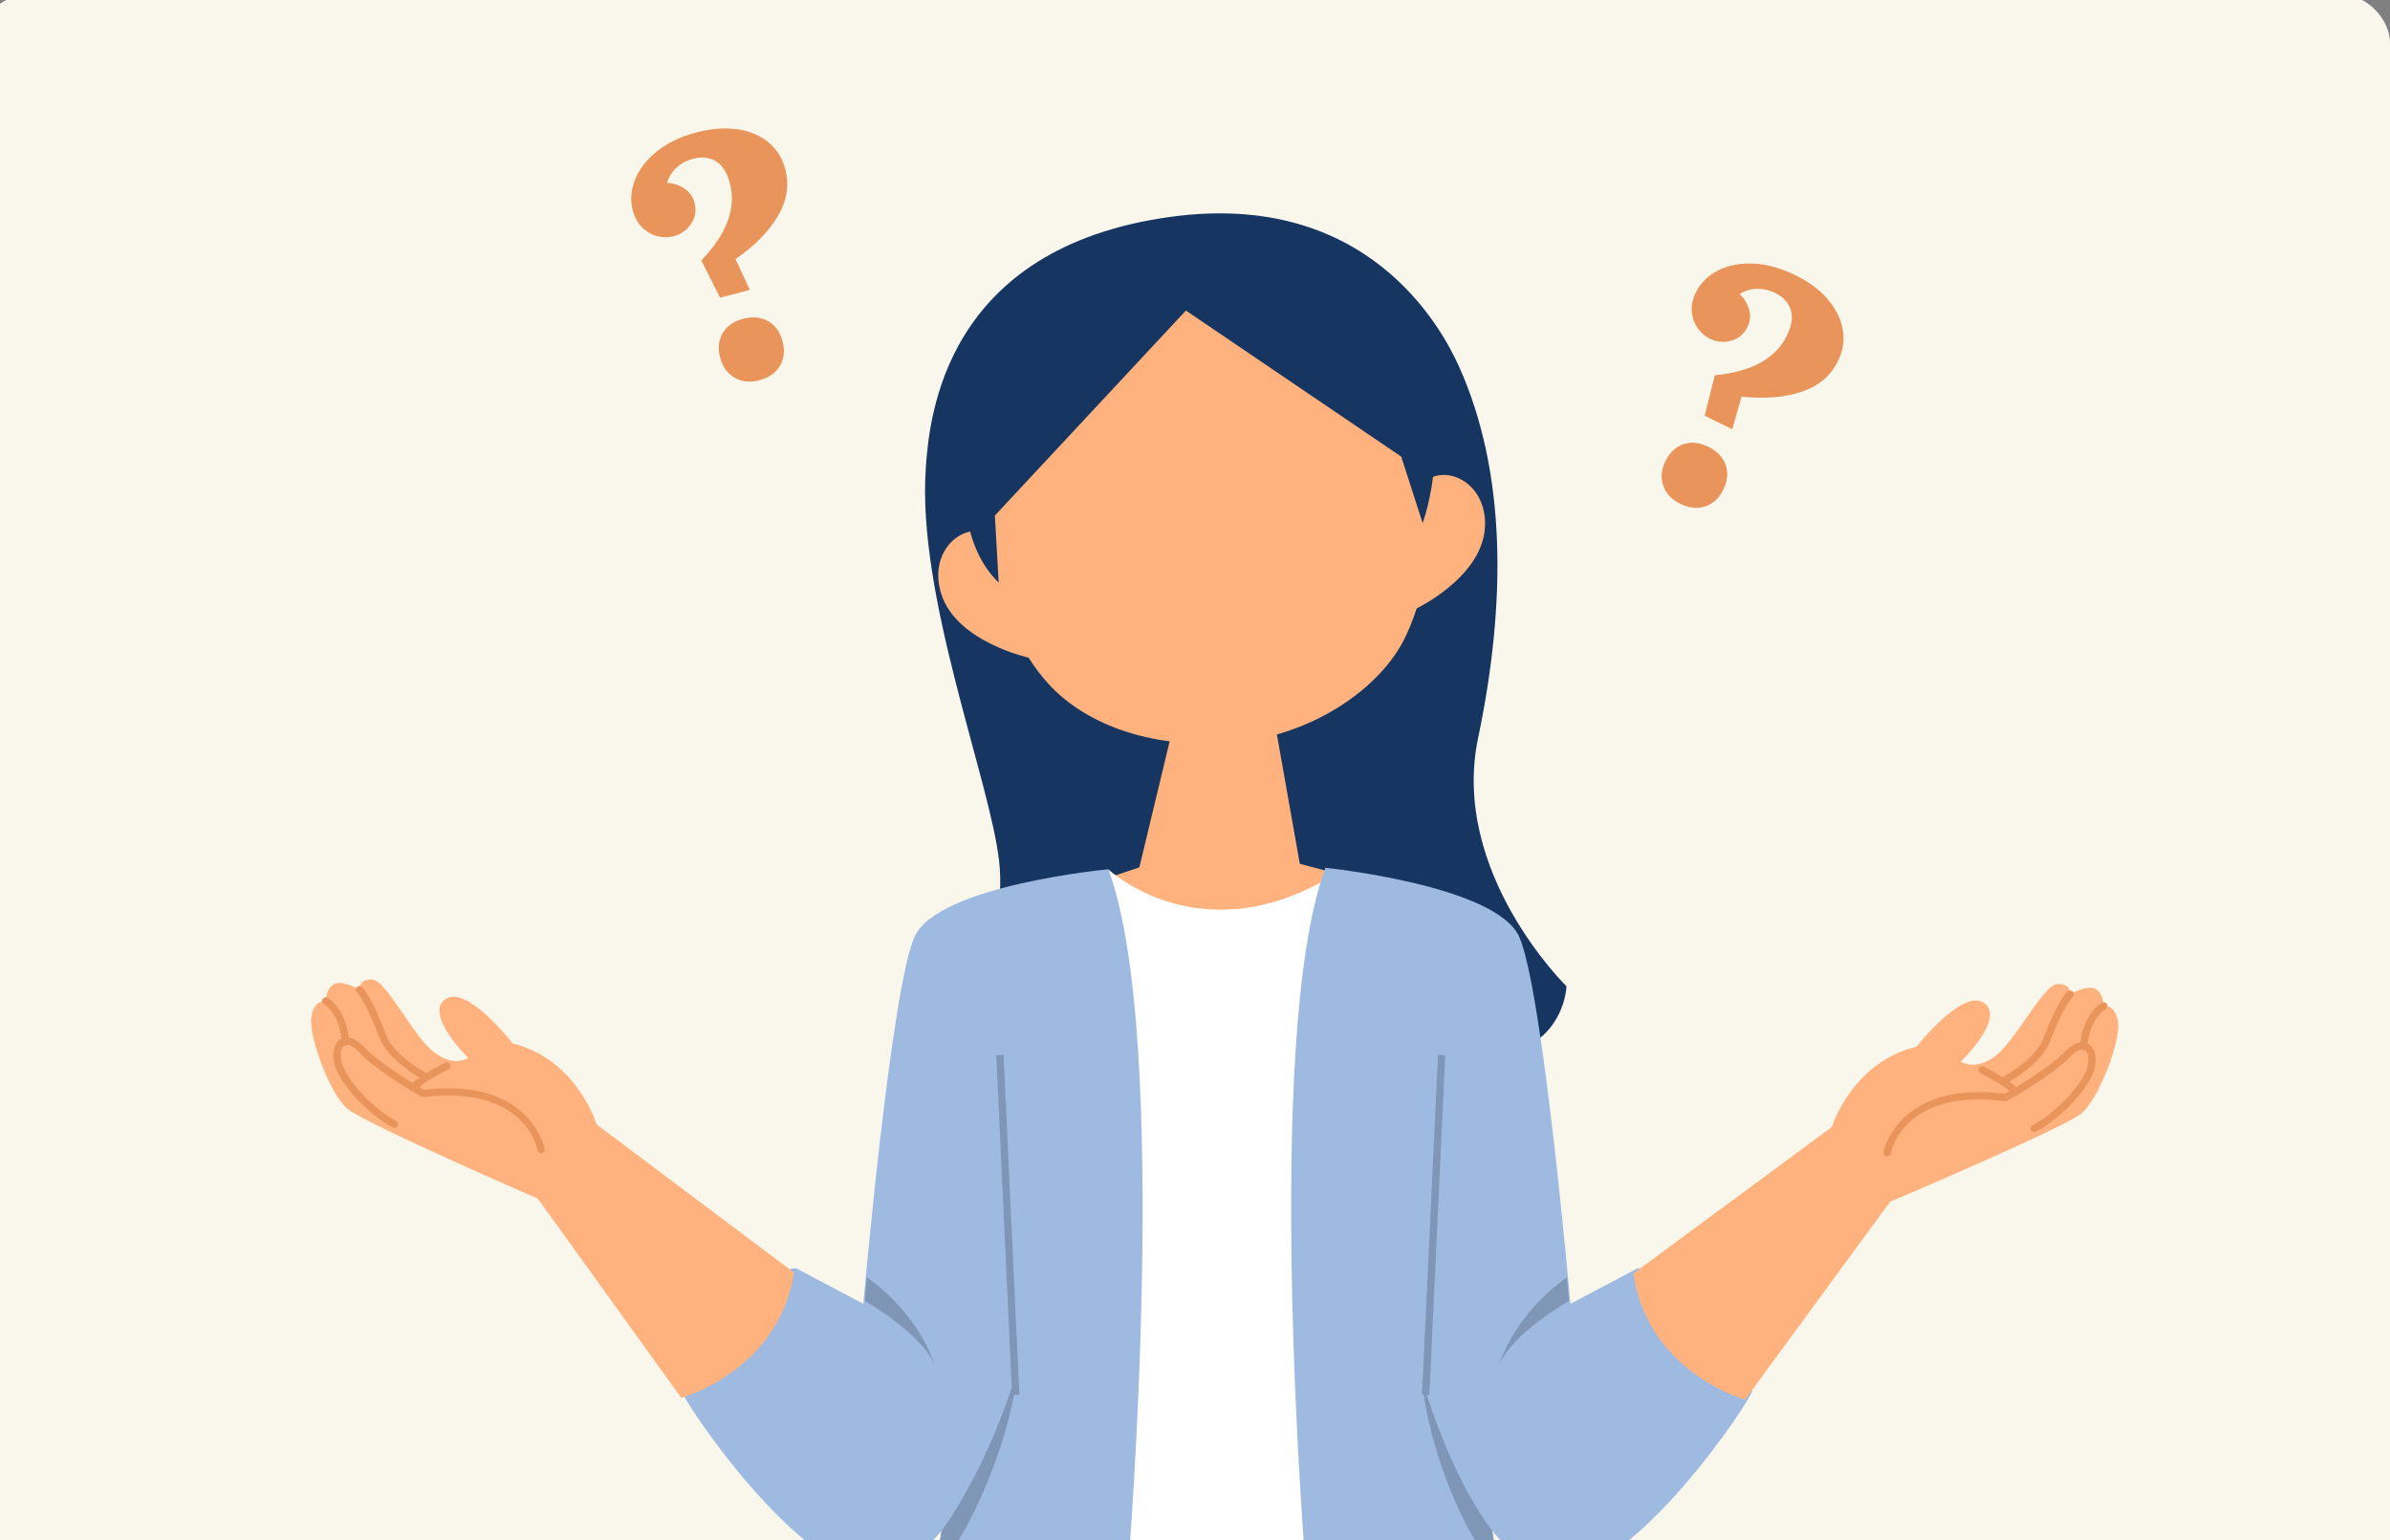 <svg width="360" height="232" viewBox="0 0 360 232" fill="none" xmlns="http://www.w3.org/2000/svg">
<rect x="0" y="0" width="360" height="232" fill="#808080" stroke="none"/>
<rect x="-3" y="-0.736" width="363" height="258.015" rx="7.118" fill="#F9F7EB"/>
<path d="M143.727 159.242C143.727 159.242 151.93 142.115 150.495 129.705C149.061 117.294 138.092 89.801 139.453 70.475C139.99 62.824 142.226 37.303 176.413 32.654C205.921 28.645 217.081 49.251 219.759 55.195C226.954 71.159 226.888 90.912 222.643 111.173C218.398 131.433 235.959 148.575 235.959 148.575C235.959 148.575 235.584 161.898 217.133 158.926C199.278 169.637 184.402 162.494 184.402 162.494C184.402 162.494 174.883 170.822 164.171 163.685C149.296 167.254 143.742 159.249 143.742 159.249L143.727 159.242Z" fill="#163560"/>
<path d="M213.242 60.067C213.242 60.067 219.01 80.74 211.682 95.968C207.952 103.722 197.859 110.461 186.941 111.705C173.979 113.183 163.584 109.225 157.919 103.009C149.091 93.327 148.826 78.364 148.282 71.691C147.391 60.744 159.214 48.333 174.891 45.369C188.56 42.779 207.746 46.943 213.234 60.06L213.242 60.067Z" fill="#FFB27D"/>
<path d="M213.246 73.928C216.601 68.881 224.384 72.324 223.641 79.82C222.898 87.317 212.863 91.922 212.863 91.922L213.246 73.928Z" fill="#FFB27D"/>
<path d="M150.732 81.51C146.348 77.28 139.447 82.349 141.801 89.544C144.155 96.739 155.006 99.085 155.006 99.085L150.74 81.503L150.732 81.51Z" fill="#FFB27D"/>
<path d="M191.941 108.414L196.487 134.067C196.487 134.067 185.511 142.601 170.613 134.847L176.999 108.281L191.941 108.414Z" fill="#FFB27D"/>
<path d="M211.065 68.783L214.287 78.796C214.287 78.796 219.782 64.185 212.036 50.7C206.032 40.254 195.799 34.604 177.606 37.907C159.42 41.21 145.736 52.378 145.192 63.221C144.648 74.065 145.015 82.415 150.43 87.778L149.856 77.663L178.629 46.779" fill="#163560"/>
<path d="M194.83 129.873L200.186 131.285C200.186 131.285 198.994 144.748 184.118 144.748C169.243 144.748 166.859 132.249 166.859 132.249L174.003 129.865H194.83V129.873Z" fill="#FFB27D"/>
<g style="mix-blend-mode:multiply" opacity="0.5">
<path d="M176.191 111.774C176.191 111.774 183.953 113.274 192.398 110.295C190.324 116.526 179.774 118.542 176.191 111.774Z" fill="#FFB27D"/>
</g>
<path d="M166.946 130.955C166.946 130.955 181.424 144.639 202.251 130.955L201.059 235.693H165.945L166.938 130.955H166.946Z" fill="white"/>
<path d="M196.676 236.282C196.676 236.282 190.128 156.321 199.648 130.727C199.648 130.727 225.235 133.331 228.81 141.063C232.378 148.802 236.55 196.408 236.55 196.408L246.665 191.052C246.665 191.052 263.924 192.17 263.924 209.503C263.924 210.695 246.069 237.473 234.762 236.877C230.936 236.679 227.56 234.016 224.771 230.587L225.639 236.083L196.676 236.282Z" fill="#9FBAE1"/>
<path d="M236.309 195.983C236.309 195.983 227.732 200.831 225.73 205.76C228.644 197.174 236.03 192.422 236.03 192.422L236.309 195.983Z" fill="#8096B6"/>
<path d="M246.031 191.833L275.922 169.777C275.922 169.777 278.953 159.993 288.693 157.668C288.693 157.668 295.645 148.789 298.875 151.106C302.105 153.423 295.358 159.912 295.358 159.912C295.358 159.912 297.507 161.457 300.633 159.007C303.76 156.557 307.813 148.274 309.932 148.229C312.051 148.185 311.816 149.774 311.816 149.774C311.816 149.774 314.17 148.399 315.501 148.906C316.833 149.414 316.877 151.525 316.877 151.525C316.877 151.525 318.724 151.224 319.047 154.122C319.371 157.028 316.112 165.562 313.515 167.732C310.918 169.902 284.698 181.033 284.698 181.033L262.841 210.858C262.841 210.858 248.135 206.672 246.039 191.833H246.031Z" fill="#FFB27D"/>
<path d="M284.262 174.182C284.262 174.182 284.196 174.182 284.159 174.175C283.857 174.116 283.659 173.837 283.717 173.535C283.739 173.425 285.88 162.765 301.962 164.751C302.963 164.192 308.546 161.014 311.062 158.395C312.909 156.467 314.182 156.967 314.638 157.269C315.756 158.012 315.999 159.976 315.197 161.838C313.946 164.744 310.04 168.702 306.656 170.482C306.384 170.622 306.053 170.519 305.913 170.254C305.773 169.982 305.876 169.651 306.141 169.511C309.334 167.833 313.012 164.118 314.182 161.404C314.8 159.954 314.601 158.571 314.027 158.189C313.549 157.872 312.74 158.233 311.857 159.16C308.981 162.154 302.61 165.663 302.337 165.81C302.234 165.869 302.117 165.884 301.999 165.877C286.829 163.927 284.872 173.336 284.799 173.741C284.747 174.006 284.519 174.19 284.254 174.19L284.262 174.182Z" fill="#E8945B"/>
<path d="M313.839 158.219C313.839 158.219 313.81 158.219 313.788 158.219C313.486 158.19 313.258 157.925 313.288 157.623C313.736 152.613 316.51 151.098 316.628 151.039C316.9 150.899 317.231 151.002 317.371 151.267C317.511 151.539 317.408 151.87 317.143 152.01C317.032 152.069 314.781 153.364 314.391 157.719C314.362 158.006 314.126 158.219 313.839 158.219Z" fill="#E8945B"/>
<path d="M302.037 163.229C301.838 163.229 301.647 163.126 301.552 162.935C301.404 162.663 301.507 162.332 301.78 162.184C301.831 162.162 306.561 159.602 307.746 156.52C309.99 150.686 311.321 149.465 311.461 149.34C311.689 149.148 312.042 149.17 312.241 149.406C312.432 149.634 312.403 149.98 312.182 150.178C312.145 150.215 310.887 151.429 308.776 156.91C307.444 160.375 302.508 163.038 302.295 163.148C302.214 163.192 302.125 163.214 302.037 163.214V163.229Z" fill="#E8945B"/>
<path d="M303.664 165.045C303.509 165.045 303.347 164.979 303.237 164.847C302.406 163.854 299.404 162.206 298.315 161.654C298.043 161.514 297.933 161.183 298.072 160.911C298.212 160.639 298.543 160.528 298.815 160.668C298.985 160.756 302.943 162.765 304.09 164.14C304.281 164.376 304.252 164.722 304.017 164.92C303.914 165.009 303.789 165.045 303.664 165.045Z" fill="#E8945B"/>
<path d="M224.776 230.587C224.776 230.587 218.912 223.583 214.152 207.715C215.344 220.015 222.076 234.096 225.644 236.083L224.776 230.587Z" fill="#8096B6"/>
<path d="M169.916 236.282C169.916 236.282 176.464 156.541 166.944 130.947C166.944 130.947 141.357 133.331 137.782 141.063C134.214 148.802 130.043 196.408 130.043 196.408L119.927 191.052C119.927 191.052 102.668 192.17 102.668 209.503C102.668 210.695 120.523 237.473 131.83 236.877C135.656 236.679 139.032 234.016 141.821 230.587L140.953 236.083L169.916 236.282Z" fill="#9FBAE1"/>
<path d="M130.277 195.981C130.277 195.981 138.855 200.829 140.856 205.758C137.943 197.172 130.557 192.42 130.557 192.42L130.277 195.981Z" fill="#8096B6"/>
<path d="M119.575 191.691L89.868 169.385C89.868 169.385 86.918 159.571 77.2 157.173C77.2 157.173 70.321 148.242 67.077 150.523C63.832 152.803 70.52 159.358 70.52 159.358C70.52 159.358 68.357 160.881 65.252 158.409C62.148 155.937 58.16 147.617 56.049 147.55C53.938 147.492 54.151 149.081 54.151 149.081C54.151 149.081 51.811 147.69 50.472 148.176C49.134 148.669 49.075 150.78 49.075 150.78C49.075 150.78 47.236 150.464 46.882 153.362C46.529 156.261 49.722 164.824 52.304 167.016C54.886 169.209 81.01 180.56 81.01 180.56L102.617 210.569C102.617 210.569 117.353 206.508 119.582 191.684L119.575 191.691Z" fill="#FFB27D"/>
<path d="M81.499 173.726C81.234 173.726 81.006 173.542 80.954 173.27C80.881 172.865 79.005 163.434 63.821 165.258C63.703 165.266 63.585 165.251 63.49 165.192C63.217 165.045 56.876 161.484 54.029 158.461C53.153 157.534 52.344 157.166 51.866 157.475C51.285 157.85 51.071 159.233 51.682 160.683C52.822 163.405 56.471 167.149 59.649 168.856C59.914 169.003 60.017 169.334 59.877 169.606C59.73 169.871 59.399 169.974 59.127 169.834C55.758 168.025 51.881 164.037 50.659 161.117C49.872 159.248 50.137 157.284 51.263 156.555C51.726 156.254 52.999 155.768 54.831 157.71C57.325 160.359 62.879 163.581 63.872 164.148C79.969 162.301 82.029 172.976 82.043 173.086C82.095 173.388 81.896 173.667 81.595 173.726C81.565 173.726 81.528 173.733 81.499 173.733V173.726Z" fill="#E8945B"/>
<path d="M52.052 157.511C51.765 157.511 51.529 157.291 51.5 157.004C51.147 152.626 48.888 151.324 48.793 151.273C48.528 151.126 48.432 150.787 48.572 150.522C48.719 150.258 49.05 150.155 49.315 150.302C49.433 150.368 52.191 151.898 52.596 156.915C52.618 157.217 52.397 157.482 52.088 157.511C52.074 157.511 52.059 157.511 52.044 157.511H52.052Z" fill="#E8945B"/>
<path d="M63.82 162.615C63.732 162.615 63.643 162.593 63.555 162.549C63.349 162.438 58.435 159.731 57.125 156.259C55.043 150.697 53.793 149.505 53.778 149.498C53.557 149.292 53.535 148.946 53.734 148.725C53.932 148.497 54.271 148.475 54.499 148.666C54.639 148.791 55.963 150.027 58.155 155.876C59.318 158.966 64.026 161.563 64.077 161.585C64.342 161.732 64.445 162.063 64.298 162.335C64.195 162.519 64.011 162.622 63.813 162.622L63.82 162.615Z" fill="#E8945B"/>
<path d="M62.184 164.428C62.059 164.428 61.934 164.384 61.824 164.295C61.588 164.097 61.566 163.751 61.758 163.515C62.913 162.154 66.885 160.175 67.054 160.087C67.327 159.955 67.658 160.065 67.797 160.337C67.93 160.61 67.82 160.941 67.547 161.073C66.459 161.617 63.435 163.236 62.596 164.222C62.486 164.347 62.331 164.413 62.177 164.413L62.184 164.428Z" fill="#E8945B"/>
<path d="M141.821 230.588C141.821 230.588 148.619 221.804 153.379 205.928C152.187 218.228 144.521 234.097 140.953 236.076L141.821 230.58V230.588Z" fill="#8096B6"/>
<path d="M216.6 158.906L214.195 210.082L215.298 210.134L217.702 158.958L216.6 158.906Z" fill="#8096B6"/>
<path d="M151.169 158.904L150.066 158.955L152.444 210.132L153.546 210.081L151.169 158.904Z" fill="#8096B6"/>
<path d="M256.858 76.288C255.681 76.678 254.423 76.545 253.092 75.891C251.789 75.251 250.936 74.338 250.531 73.154C250.127 71.969 250.237 70.734 250.862 69.461C251.503 68.159 252.407 67.305 253.57 66.915C254.732 66.518 255.983 66.643 257.314 67.298C258.646 67.953 259.514 68.865 259.926 70.035C260.338 71.204 260.228 72.44 259.588 73.743C258.948 75.045 258.035 75.891 256.858 76.281V76.288ZM275.316 45.11C276.552 46.544 277.303 48.06 277.575 49.671C277.847 51.275 277.604 52.849 276.854 54.38C275.743 56.638 273.897 58.19 271.307 59.036C268.717 59.882 265.723 60.118 262.317 59.743L260.927 64.664L256.763 62.619L258.3 56.528C263.832 56.013 267.452 54.019 269.159 50.547C269.894 49.046 270.086 47.744 269.725 46.648C269.365 45.551 268.592 44.72 267.408 44.132C266.51 43.69 265.591 43.484 264.649 43.499C263.7 43.521 262.839 43.786 262.045 44.293C262.729 44.956 263.2 45.735 263.457 46.633C263.715 47.53 263.634 48.413 263.207 49.281C262.692 50.326 261.883 51.003 260.779 51.319C259.676 51.635 258.594 51.54 257.557 51.032C256.836 50.679 256.218 50.142 255.711 49.421C255.203 48.707 254.909 47.876 254.828 46.942C254.747 46.008 254.953 45.044 255.438 44.058C256.137 42.638 257.241 41.542 258.756 40.755C260.272 39.975 262.045 39.622 264.068 39.703C266.091 39.784 268.202 40.365 270.402 41.439C272.455 42.447 274.103 43.668 275.338 45.103L275.316 45.11Z" fill="#E8945B"/>
<path d="M111.063 19.463C112.931 19.743 114.498 20.398 115.749 21.435C117.007 22.472 117.846 23.819 118.28 25.474C118.92 27.909 118.53 30.293 117.125 32.625C115.72 34.957 113.601 37.098 110.783 39.032L112.946 43.667L108.458 44.844L105.641 39.231C109.488 35.222 110.923 31.352 109.944 27.607C109.518 25.989 108.812 24.878 107.826 24.29C106.84 23.701 105.707 23.569 104.427 23.907C103.463 24.157 102.625 24.606 101.926 25.238C101.227 25.871 100.741 26.636 100.476 27.541C101.425 27.593 102.286 27.88 103.073 28.387C103.86 28.902 104.368 29.623 104.618 30.558C104.912 31.683 104.743 32.728 104.111 33.691C103.478 34.655 102.602 35.288 101.477 35.582C100.697 35.788 99.88 35.788 99.027 35.582C98.174 35.369 97.409 34.935 96.739 34.28C96.07 33.625 95.591 32.764 95.312 31.705C94.915 30.175 95.032 28.623 95.665 27.041C96.298 25.459 97.409 24.032 98.998 22.767C100.579 21.501 102.558 20.56 104.927 19.942C107.142 19.36 109.187 19.213 111.055 19.485L111.063 19.463ZM117.47 55.122C116.83 56.188 115.8 56.909 114.366 57.285C112.961 57.653 111.717 57.52 110.636 56.887C109.555 56.255 108.834 55.254 108.473 53.878C108.105 52.473 108.23 51.245 108.856 50.178C109.474 49.111 110.504 48.398 111.938 48.022C113.373 47.647 114.631 47.765 115.705 48.383C116.779 49.001 117.507 50.009 117.875 51.414C118.243 52.819 118.111 54.055 117.47 55.122Z" fill="#E8945B"/>
</svg>
